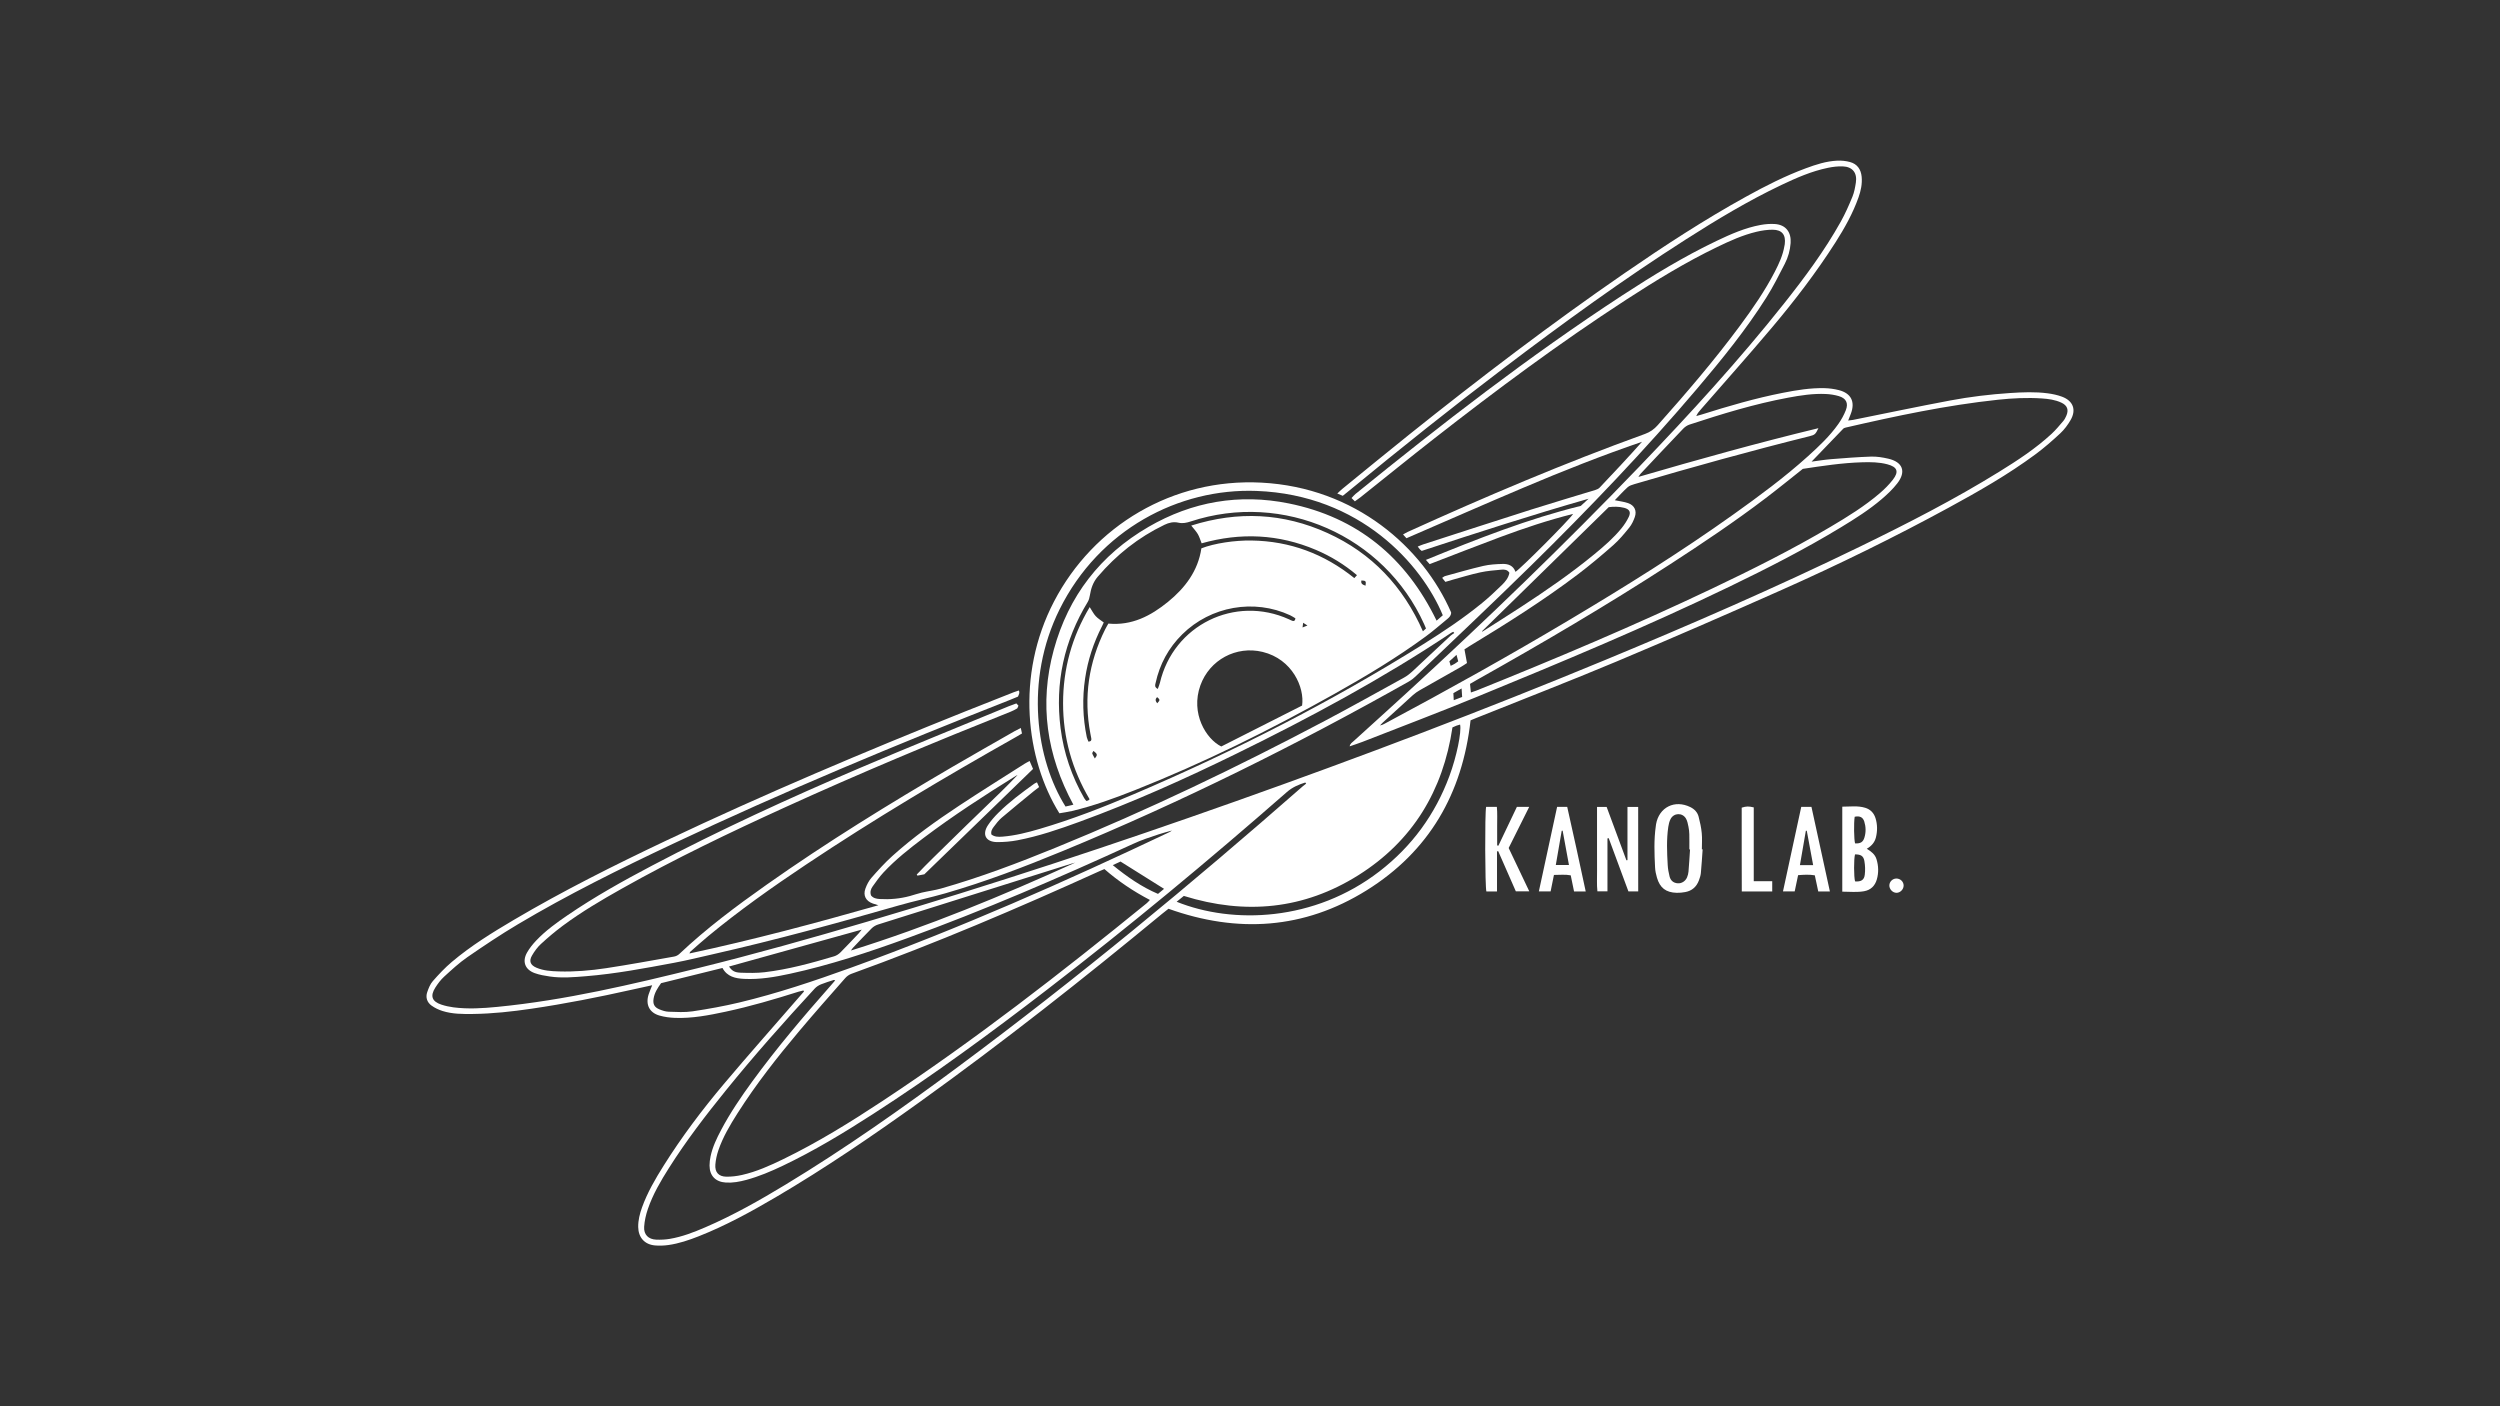 <?xml version="1.0" encoding="UTF-8"?><svg id="a" xmlns="http://www.w3.org/2000/svg" viewBox="0 0 1920 1080"><rect x="0" y="0" width="1920" height="1080" fill="#333333" stroke="none"/><defs><style>.b{fill:#fff;}</style></defs><path class="b" d="M1031.25,380.79c-1.28-.54-2.38-1-4.21-1.77,1.53-1.41,2.62-2.55,3.83-3.53,17.13-13.94,34.18-27.96,51.42-41.76,53.91-43.12,108.78-84.97,165.65-124.13,30.2-20.79,60.9-40.82,93.02-58.56,14.83-8.2,29.92-15.87,45.85-21.77,7.82-2.9,15.77-5.5,24.17-5.88,3.26-.15,6.68,.19,9.83,1.05,5.56,1.51,8.4,5.64,8.94,11.3,.52,5.49-.61,10.77-2.44,15.93-4.35,12.24-10.66,23.5-17.61,34.4-14.82,23.22-31.57,45.04-49.31,66.05-17.64,20.9-35.86,41.31-53.83,61.94-1.42,1.63-2.88,3.22-3.85,5.48,1.42-.4,2.86-.77,4.27-1.22,20.52-6.47,41.16-12.5,62.3-16.65,10.49-2.06,21.06-3.8,31.79-3.57,3.71,.08,7.5,.58,11.09,1.49,9.61,2.44,12.82,9.1,9.19,18.4-.58,1.5-1.17,2.99-1.96,4.99,1.63-.21,2.7-.29,3.74-.5,24.89-4.99,49.73-10.24,74.68-14.92,15.13-2.84,30.43-4.69,45.83-5.71,9.72-.64,19.42-1.06,29.09,.23,3.68,.49,7.42,1.29,10.89,2.58,8.59,3.2,11.15,10.09,6.56,17.98-2.14,3.68-4.78,7.25-7.88,10.14-6.08,5.67-12.38,11.17-19.06,16.12-21.03,15.57-43.72,28.5-66.65,40.99-41.83,22.78-84.59,43.73-128.09,63.1-42.21,18.79-84.59,37.24-127.19,55.13-35.7,14.99-71.82,28.95-107.76,43.37-1.4,.56-2.79,1.16-4.17,1.73-6.21,56.2-31.86,100.69-79.92,130.61-47.92,29.83-99.05,33.07-152.07,14.09-1.61,1.28-3.26,2.53-4.85,3.84-60.62,50.06-122.33,98.71-186.21,144.58-35.99,25.84-72.56,50.82-110.8,73.26-19.05,11.18-38.41,21.77-59.01,29.89-7.5,2.96-15.14,5.54-23.14,6.68-3.41,.49-6.94,.63-10.37,.32-8-.71-12.76-6.11-12.88-14.16-.07-5.21,1.19-10.17,2.93-15.03,4.11-11.44,10.2-21.88,16.63-32.11,13.84-22.03,29.46-42.79,46.2-62.66,18.97-22.51,38.5-44.53,57.8-66.77,1.25-1.44,2.51-2.86,3.76-4.3l-.44-.78c-1.24,.31-2.5,.55-3.72,.93-18.53,5.86-37.16,11.34-56.18,15.4-12.77,2.73-25.6,5.21-38.74,4.72-3.98-.15-8.05-.69-11.87-1.77-7.81-2.21-10.86-8.46-8.36-16.25,.71-2.2,1.66-4.32,2.73-7.05-5.62,1.23-10.73,2.33-15.82,3.47-25.46,5.71-51.04,10.77-76.86,14.56-14.97,2.2-30.02,3.87-45.17,4.04-7.76,.09-15.61,.09-23.12-2.27-2.98-.93-5.97-2.35-8.49-4.17-3.44-2.49-4.71-6.29-3.29-10.37,1.03-2.97,2.26-6.13,4.29-8.43,4.56-5.2,9.34-10.3,14.61-14.75,14.69-12.4,31.01-22.48,47.52-32.23,37.94-22.39,77.3-42.06,117.07-60.92,75.4-35.75,152.24-68.2,229.69-99.22,12.37-4.95,24.77-9.82,37.16-14.7,1.27-.5,2.58-.9,3.98-1.38,.98,1.82-.01,3.08-.63,4.7-1.9,.78-3.93,1.65-5.97,2.46-87.45,34.42-174.19,70.52-259.19,110.67-40.43,19.1-80.51,38.9-118.97,61.78-13.23,7.87-26.06,16.45-38.74,25.2-6.36,4.39-12.1,9.74-17.84,14.97-2.63,2.4-4.85,5.37-6.77,8.39-4.12,6.47-2.61,10.67,4.6,13.08,3.01,1,6.17,1.69,9.31,2.1,11.22,1.45,22.46,.74,33.66-.35,52.37-5.12,103.4-17.24,154.33-29.82,43.51-10.75,86.66-22.88,129.64-35.58,95.44-28.2,189.9-59.4,283.67-92.68,95.1-33.74,189.43-69.51,282.66-108.11,66.17-27.4,131.84-55.96,196.26-87.3,36.46-17.74,72.53-36.21,107.05-57.57,14.06-8.7,27.9-17.76,40.09-29.02,3.24-3,6.07-6.46,8.96-9.82,.98-1.14,1.71-2.54,2.32-3.93,2.09-4.68,.86-8.09-3.78-10.24-4.73-2.2-9.85-2.88-14.98-3.22-11.25-.76-22.5-.19-33.69,1-39.54,4.2-78.34,12.48-117.02,21.39-.8,.19-1.58,.5-2.05,1.12-7.95,8.27-15.9,16.53-24.08,25.03,5.14-.67,10.03-1.5,14.96-1.9,10.23-.82,20.47-1.64,30.72-1.97,4.38-.14,8.88,.59,13.18,1.58,11.17,2.55,13.99,9.9,7.03,18.91-3.44,4.46-7.65,8.43-11.95,12.11-9.63,8.23-20.32,15-31.13,21.56-27.91,16.95-56.97,31.78-86.36,45.96-63.41,30.6-128.35,57.67-193.46,84.39-29.14,11.96-58.57,23.11-87.89,34.57-3.07,1.2-6.23,2.19-9.83,3.44,.41-2.17,1.8-2.9,2.82-3.82,13.66-12.43,27.4-24.78,41.01-37.26,61.32-56.25,121.24-113.95,178.86-173.99,38.67-40.29,76.37-81.46,111.1-125.25,15.8-19.92,30.94-40.34,43.36-62.59,3.44-6.16,6.3-12.67,8.98-19.2,1.4-3.41,2.07-7.19,2.64-10.87,1.16-7.5-2.63-12.21-10.19-12.44-3.7-.11-7.5,.34-11.14,1.09-12.6,2.58-24.31,7.71-35.86,13.2-25.5,12.13-49.64,26.66-73.41,41.83-48.03,30.66-94.09,64.09-139.46,98.52-40.27,30.56-79.79,62.08-118.82,94.21-1.7,1.4-3.44,2.77-5.23,4.21Zm-183.08,286.66c-1.39,.59-2.55,1.06-3.67,1.57-62.68,28.47-125.95,55.5-190.72,78.91-1.72,.62-3.42,1.86-4.64,3.25-11.82,13.45-23.7,26.86-35.23,40.56-17,20.19-33.29,40.93-47.48,63.23-5.74,9.02-11.21,18.24-14.7,28.41-1.2,3.5-2.02,7.24-2.33,10.92-.5,5.97,2.51,9.33,8.47,9.4,3.98,.05,8.04-.44,11.93-1.32,11.17-2.51,21.56-7.2,31.8-12.18,26.52-12.9,51.54-28.39,76.11-44.6,70.65-46.64,137.36-98.53,202.97-151.91,.81-.66,1.48-1.51,2.45-2.51-12.79-6.68-24.37-14.5-34.95-23.73Zm391.99-283.28c3.82,.8,7.18,1.16,10.28,2.25,4.83,1.7,6.79,5.84,5.09,10.68-1,2.84-2.34,5.73-4.21,8.04-3.83,4.73-7.76,9.51-12.31,13.51-8.95,7.88-18.1,15.6-27.61,22.78-26.4,19.92-54.36,37.53-82.62,54.67-1.4,.85-2.77,1.76-4.08,2.59,.68,3.7,1.3,7.06,1.94,10.53-1.73,1.12-3.07,2.08-4.5,2.89-10.5,5.96-21.04,11.86-31.52,17.85-1.91,1.09-3.79,2.34-5.42,3.81-7.85,7.05-15.61,14.19-23.4,21.32-.71,.65-1.33,1.38-2,2.07,1.32-.21,2.32-.68,3.3-1.2,48.25-25.74,96.02-52.35,143-80.36,42.57-25.39,84.63-51.59,125-80.39,19.78-14.11,39.34-28.52,57.42-44.82,8.46-7.63,16.76-15.46,23.36-24.82,2.29-3.25,4.28-6.85,5.72-10.55,2.13-5.49,.17-9.19-5.53-10.84-3.16-.92-6.52-1.43-9.81-1.58-9.76-.46-19.38,1.04-28.94,2.82-25.83,4.81-50.9,12.49-75.82,20.68-1.75,.58-3.48,1.76-4.77,3.1-10.94,11.44-21.78,22.97-32.63,34.49-.57,.6-.97,1.36-1.83,2.59,46.21-13.47,91.8-26.18,138.28-37.43-2.23,4.68-2.79,5.16-6.86,6.18-45.1,11.23-89.87,23.66-134.45,36.79-1.82,.54-3.84,1.16-5.2,2.37-3.38,3.04-6.43,6.45-9.89,10Zm-110.5,147.66c1.66-.57,2.97-.96,4.22-1.46,60.93-24.47,121.4-50,180.72-78.2,30.98-14.73,61.64-30.06,91.19-47.53,13.15-7.78,26.16-15.82,37.81-25.78,3.67-3.14,7.16-6.62,10.12-10.43,4.87-6.28,3.42-9.84-4.32-11.87-6.25-1.64-12.64-1.71-19.03-1.53-15.56,.44-30.91,2.81-45.8,5.06-9.72,7.69-18.97,15.24-28.48,22.46-23.68,17.99-48.35,34.55-73.29,50.71-48.49,31.43-98.27,60.7-148.66,88.95-1.68,.94-3.32,1.94-5.17,3.02,.23,2.2,.44,4.21,.68,6.61Zm-126.53,70c-.22-.29-.44-.57-.67-.86-5.12,1.61-9.87,3.59-14.12,7.31-59.87,52.42-121.07,103.24-184.15,151.76-43.48,33.45-87.69,65.88-133.83,95.61-22.41,14.44-45.21,28.24-69.32,39.72-9.03,4.3-18.23,8.19-27.91,10.81-5.11,1.38-10.28,2.35-15.61,2.03-7.96-.48-12.6-5.21-12.59-13.11,0-2.34,.3-4.71,.78-7,1.54-7.26,4.73-13.9,8.18-20.41,6.9-13.04,15.17-25.21,23.84-37.11,18.75-25.72,39.32-49.96,60.38-73.8,1.08-1.23,2.14-2.47,3.32-3.83-.62-.19-.91-.39-1.11-.32-3.29,1.08-6.64,2.04-9.83,3.36-1.73,.72-3.47,1.81-4.73,3.17-23.54,25.51-46.59,51.47-68.44,78.46-15.47,19.11-30.42,38.61-43.58,59.41-6.31,9.98-12.31,20.18-16.15,31.4-1.51,4.41-2.59,9.11-2.89,13.74-.4,6.03,3.28,9.65,9.35,9.89,3.44,.13,6.96-.04,10.35-.61,9.5-1.6,18.44-5.08,27.24-8.87,21.47-9.25,41.76-20.73,61.72-32.82,45.76-27.72,89.44-58.52,132.38-90.38,91.49-67.89,179.18-140.47,264.83-215.55,.82-.72,1.72-1.35,2.58-2.03Zm-495.42,153.24c-2.71,3.76-5.02,7.38-5.74,11.75-.7,4.24,.52,6.72,4.42,8.35,2.27,.95,4.78,1.77,7.2,1.84,6.09,.19,12.3,.6,18.29-.3,12.06-1.81,24.1-3.97,35.95-6.8,29.18-6.98,57.59-16.54,85.79-26.73,83.48-30.2,164.53-66.14,244.67-104.18,.62-.3,1.17-.76,1.75-1.14-6.94,1.76-13.63,3.97-20.27,6.34-3.26,1.16-6.47,2.49-9.61,3.93-57.03,26.16-114.6,51.04-173.6,72.49-29.48,10.72-59.24,20.59-89.96,27.26-11.55,2.51-23.18,4.49-35.07,3.91-6.72-.33-13.03-1.62-16.68-8.38-15.75,3.9-31.34,7.76-47.14,11.67Zm395.95-62.52c43.21,17.43,105.81,15.22,155.74-23.31,24.92-19.23,42.79-43.68,53.73-73.18,5.53-14.9,9.47-33.91,8.23-39.59-.92,.27-1.85,.49-2.73,.82-1.02,.38-2.01,.87-3.14,1.37-7.22,48.58-30.52,87.23-72.24,113.49-41.85,26.34-86.87,30.62-134.06,15.92-1.7,1.38-3.39,2.75-5.52,4.48Zm234.57-207.8c.07,.13,.14,.25,.2,.38,9.81-6.26,19.67-12.45,29.42-18.81,19.52-12.73,38.71-25.94,56.73-40.77,7.4-6.09,14.65-12.35,20.72-19.81,2.17-2.66,4.09-5.62,5.57-8.7,1.83-3.81,.57-5.98-3.56-7.05-4.08-1.06-8.21-.92-11.82-.49-32.69,32.01-64.98,63.63-97.27,95.25Zm-312.39,177.73c-1.02,.28-2.05,.52-3.06,.84-49.48,15.55-98.96,31.09-148.42,46.71-1.77,.56-3.57,1.61-4.87,2.9-4.92,4.89-9.65,9.97-14.43,15-.59,.62-1.03,1.38-1.53,2.08,59.15-18.45,116.09-42.03,172.31-67.54Zm-164.05,51.49c-34.43,9.57-68.12,18.94-101.91,28.34,2.29,3.26,4.22,4.57,8.97,4.73,6.08,.2,12.24,.34,18.26-.36,18.24-2.15,35.91-7,53.47-12.22,1.76-.52,3.53-1.65,4.84-2.96,4.81-4.8,9.44-9.79,14.12-14.73,.64-.68,1.18-1.46,2.26-2.8Zm232.21-31.33c-11.29-7.08-22.17-13.91-33.44-20.97-1.49,.69-3.43,1.59-5.95,2.76,11.09,9.03,22.14,16.71,34.73,22.08,1.72-1.43,3.2-2.65,4.66-3.87Zm228.51-153.9c-2.59,1.48-4.45,2.54-6.32,3.61,.1,1.84,.18,3.33,.29,5.4,2.38-.91,4.35-1.66,6.45-2.47-.14-2.18-.25-3.95-.42-6.54Zm-3.9-25.82c-2.11,1.91-3.77,3.42-5.49,4.98,.36,1.25,.65,2.25,1,3.47,1.21-.61,2.2-1.03,3.11-1.58,.9-.54,1.72-1.21,2.69-1.9-.42-1.6-.79-2.98-1.31-4.96Z"/><path class="b" d="M813.59,624.59c-25.71-41.5-33.69-105.81-4.12-162.61,30.28-58.17,91.25-94.89,159.35-91.32,72.14,3.78,124.01,49.93,145.65,99.68,.07,2.18-1.23,3.63-2.76,4.89-5.58,4.58-11.01,9.36-16.82,13.62-22.31,16.38-46.03,30.57-70.13,44.1-49.57,27.81-100.42,52.99-153.29,73.94-15.75,6.24-31.66,12.02-48.17,15.96-3.19,.76-6.47,1.17-9.7,1.75Zm22.4-54.97c2.07-.27,2.35-1.24,2.13-2.48-.21-1.23-.47-2.45-.7-3.68-5.31-28-1.32-54.69,11.35-80.14,.73-1.47,1.6-2.88,2.45-4.41,18.01,1.71,32.6-5.94,45.77-16.66,13.2-10.75,23.14-23.88,25.66-41.13,10.12-3.91,25.49-6.19,38.45-6.01,29.64,.41,55.92,10.28,79.02,28.87,.77-.86,1.2-1.33,2.03-2.26-9.7-8.19-20.14-14.58-31.55-19.42-28.56-12.12-57.79-13.48-87.75-5.03-1.01-2.52-1.67-4.94-2.9-7.04-1.28-2.19-3.1-4.07-5.08-6.59,35.92-11.33,70.72-9.68,104.61,5.71,34.07,15.47,58.15,41.03,73.32,75.49,1.05-.97,1.7-1.57,2.36-2.18-.53-1.24-.95-2.27-1.4-3.27-30.67-68.06-108.37-102.28-179.27-78.92-3.11,1.03-6.18,1.71-9.37,.97-3.88-.91-7.38-.04-10.85,1.63-19.95,9.6-36.88,23.03-51.23,39.88-3.62,4.25-5.17,9.04-6.03,14.32-.28,1.72-.74,3.54-1.63,5.01-18.19,29.92-25.27,62.22-20.86,96.99,2.42,19.11,8.56,36.99,18.12,53.69,.46,.8,1.12,1.49,1.65,2.18,.64-.17,1.07-.21,1.43-.39,.34-.17,.6-.49,1.09-.92-13.42-22.76-20.39-47.33-20.37-73.75,.02-26.35,6.72-50.89,20.45-73.83,1.74,2.68,2.89,5.09,4.62,6.96,1.72,1.87,4.02,3.21,6.17,4.85-.47,1-.85,1.88-1.28,2.74-6.52,12.7-10.95,26.07-13.04,40.21-2.24,15.12-1.82,30.17,1.28,45.14,.26,1.24,.91,2.4,1.33,3.48Zm164.02-27.75c2-13.75-7.41-35.64-30.34-41.21-20.25-4.92-40.74,6.1-47.78,25.72-7.74,21.58,4.47,41.26,16.06,46.92,20.49-10.38,41.36-20.95,62.06-31.43Zm-175.66,76.13c-20.64-38.14-26.34-77.64-15.05-118.96,11.29-41.31,35.77-72.95,72.8-94.43,33.51-19.43,69.73-25.65,107.63-17.99,52.69,10.65,90.05,41.53,113.58,90.05,1.8-1.57,3.32-2.9,4.76-4.15-16.2-39.08-63.38-92.51-143.04-95.49-59.55-2.23-120.79,29.58-151.27,90.95-27.27,54.92-17.87,115.78,4.56,151.44,1.77-.42,3.61-.86,6.02-1.43Zm64.82-88.89c.62-1.75,1.29-3.19,1.64-4.7,10.35-44.31,57.56-67.59,99.05-48.81,.88,.4,1.74,.88,2.66,1.19,1.3,.43,2.15-.02,2.35-1.93-1.26-.73-2.6-1.66-4.05-2.34-27.7-12.83-60.95-6.98-82.86,14.65-10.55,10.42-17.34,22.95-20.49,37.44-.31,1.42-1.05,3.01,1.7,4.51Zm-49.38,47.6c-.35,.7-1.08,1.48-.92,1.97,.41,1.27,1.21,2.41,1.97,3.83,2.21-2.78,2.05-3.44-1.05-5.8Zm208.93-126.92c.53-3.55,.27-3.85-3.16-3.99-.62,2.47,.89,3.25,3.16,3.99Zm-159.98,90.33c2.27-2.41,2.26-2.76-.04-4.72-1.55,1.44-1.52,2.85,.04,4.72Zm111.61-58.23c1.54-.62,2.29-.92,3.78-1.51-1.38-.87-2.14-1.34-3.32-2.09-.17,1.31-.26,2.01-.46,3.6Z"/><path class="b" d="M783.97,559.1c.38,1.73,.63,2.88,.92,4.21-1.62,.95-3.03,1.81-4.46,2.62-54.91,30.99-109.11,63.15-161.55,98.19-25.76,17.21-51.06,35.06-74.95,54.82-4.71,3.89-9.24,8-13.83,12.02-.18,.16-.22,.48-.58,1.3,48.85-10.45,96.71-23.25,145.1-37.03-1.88-.58-3.06-.89-4.21-1.29-5.39-1.87-7.73-6.14-5.78-11.5,1.07-2.95,2.59-5.96,4.64-8.29,5.13-5.82,10.36-11.62,16.11-16.8,15.92-14.35,33.35-26.77,51.2-38.57,16.56-10.95,33.42-21.44,50.16-32.12,1.15-.74,2.4-1.33,4-2.21,.89,2.05,1.68,3.89,2.64,6.1-27.64,26.79-55.32,53.62-83.49,80.92-1.35,.26-3.34,.64-5.32,1.02-.17-.28-.34-.57-.52-.85,8.21-8.7,16.9-16.95,25.42-25.36,8.7-8.59,17.5-17.07,26.29-25.56,8.66-8.37,17.37-16.69,25.74-25.52-.42,.21-.87,.4-1.27,.64-24.2,15.01-48.08,30.48-70.84,47.63-10.87,8.2-21.59,16.61-30.9,26.61-3.1,3.33-5.75,7.11-8.39,10.83-1.38,1.94-2.06,4.26-1.14,6.8,1.67,2.11,4.13,2.59,6.64,2.74,7.81,.46,15.53-.23,23.1-2.27,3.08-.83,6.1-1.92,9.2-2.65,4.94-1.15,10.01-1.77,14.88-3.16,30.08-8.55,59.26-19.65,88.18-31.44,70.76-28.85,139.55-61.9,207.08-97.61,20.25-10.71,40.24-21.9,60.3-32.95,2.16-1.19,4.19-2.73,6.01-4.41,9.88-9.15,19.67-18.41,29.52-27.6,.9-.84,2-1.47,3-2.2-.24-.31-.48-.62-.72-.92-.53,.24-1.11,.41-1.59,.73-52.52,35.08-108.01,64.92-164.64,92.69-39.52,19.38-79.64,37.43-121.02,52.53-15.52,5.66-31.16,11.02-47.42,14.13-5.14,.98-10.47,1.44-15.7,1.41-8.71-.05-11.77-5.83-6.99-13.05,2.28-3.44,5.08-6.61,8.03-9.53,8.41-8.33,17.89-15.38,27.5-22.25,.53-.38,1.18-.61,2.08-1.06,.57,1.29,1.05,2.36,1.62,3.64-1.48,1.14-2.82,2.1-4.09,3.15-8.25,6.78-16.56,13.5-24.69,20.43-2.3,1.96-4.16,4.47-6.01,6.89-1.24,1.63-2.4,3.45-1.84,5.94,2.52,1.95,5.55,1.9,8.59,1.65,9.74-.78,19.14-3.2,28.47-5.94,24.81-7.28,48.86-16.65,72.61-26.79,76.85-32.83,151.1-70.7,221.99-115.04,15.66-9.8,31.02-20.07,45.34-31.78,5.26-4.3,10.21-8.99,15.08-13.73,2.65-2.58,5.08-5.5,5.74-9.36-1.48-2.41-3.82-2.6-5.96-2.41-5.51,.5-11.08,.94-16.47,2.11-7.31,1.58-14.48,3.82-21.7,5.79-1.6,.44-3.17,.94-5.03,1.5-.8-.99-1.54-1.9-2.49-3.08,.93-.59,1.53-1.18,2.24-1.37,9.76-2.67,19.49-5.52,29.35-7.8,4.82-1.11,9.88-1.4,14.85-1.53,4.38-.12,8.28,1.29,9.86,6.06,3.4-1.82,41.4-39.86,44.29-44.49-19.29,4.83-37.65,10.99-55.8,17.74-18.06,6.72-36,13.78-54.38,20.84-.73-.83-1.59-1.79-2.88-3.25,39.61-16.2,78.81-31.64,118.96-41.48,2.37-2.18,4.17-3.83,5.97-5.49-43.1,12.32-85.68,26.09-128.15,40.07-.63-.53-1.08-.84-1.45-1.24-.46-.5-.83-1.07-1.61-2.1,1.63-.65,2.95-1.27,4.32-1.71,27.59-8.92,55.16-17.92,82.8-26.69,16.4-5.2,32.91-10.04,49.36-15.09,1.15-.35,2.41-.91,3.21-1.76,10.98-11.57,21.9-23.21,32.59-35.23-30.79,10.54-60.97,22.5-90.86,35.16-30.01,12.7-59.84,25.84-90.06,38.92-.73-.79-1.52-1.66-2.64-2.87,1.39-.78,2.39-1.44,3.47-1.93,59.92-27.2,120.45-52.92,182.36-75.31,3.95-1.43,6.97-3.58,9.73-6.68,21.98-24.7,43.5-49.78,63.18-76.37,9.84-13.29,19.24-26.88,26.84-41.61,3.25-6.3,6.2-12.74,7.35-19.83,.07-.41,.19-.81,.24-1.23,.92-7.19-2.1-11.08-9.3-11.11-4.11-.02-8.31,.61-12.33,1.56-10.59,2.51-20.47,6.98-30.23,11.7-24.43,11.8-47.52,25.93-70.23,40.69-50.93,33.09-99.63,69.28-147.45,106.67-18.92,14.8-37.58,29.94-56.37,44.91-1.28,1.02-2.66,1.93-4.25,3.08-.87-.86-1.57-1.56-2.57-2.55,1.2-1.23,2.04-2.3,3.08-3.14,66.11-53.68,133.38-105.81,204.75-152.42,23.37-15.26,47.19-29.8,72.43-41.86,10.91-5.21,21.97-10.11,33.95-12.31,3.52-.64,7.19-.93,10.75-.72,8.78,.51,12.84,6.51,12.27,14.61-.39,5.58-1.91,11-4.47,15.95-4.51,8.75-8.92,17.6-14.17,25.9-15.61,24.71-33.99,47.37-52.87,69.62-40.38,47.59-83.47,92.66-127.97,136.36-29.23,28.7-59.06,56.79-88.66,85.12-1.49,1.42-3.16,2.74-4.95,3.75-86.06,48.51-174.37,92.46-265.72,130.16-29.64,12.23-59.59,23.69-90.43,32.58-11.86,3.42-23.98,5.92-35.83,9.33-47.21,13.58-94.58,26.55-142.5,37.41-10.01,2.27-19.99,4.75-30.07,6.63-22.36,4.17-44.73,8.42-67.44,10.27-9.26,.75-18.57,1.59-27.85,.23-3.96-.58-7.99-1.26-11.72-2.63-7.37-2.71-9.65-8.91-5.8-15.74,1.89-3.34,4.38-6.44,7.03-9.23,7.2-7.6,15.67-13.7,24.28-19.57,20.68-14.11,42.5-26.29,64.62-37.94,52.11-27.45,105.61-51.96,159.76-75.06,37.91-16.17,76.13-31.61,114.22-47.36,1.66-.68,3.36-1.25,5.91-2.2,.49,.53,1.1,1.2,1.61,1.75-.59,1.22-.7,1.93-1.08,2.16-1.55,.89-3.14,1.74-4.8,2.4-58.29,23.22-116.16,47.41-173.26,73.43-42.58,19.41-84.76,39.6-125.57,62.57-15.49,8.72-30.82,17.74-45.12,28.34-5.9,4.37-11.53,9.14-16.94,14.12-2.71,2.49-4.97,5.64-6.83,8.85-2.5,4.3-1.25,7.34,3.34,9.32,5.46,2.36,11.32,2.7,17.14,2.88,12.25,.39,24.44-.66,36.51-2.49,17.41-2.65,34.74-5.84,52.09-8.9,1.41-.25,2.95-.96,3.98-1.94,20.86-19.71,43.78-36.8,67.17-53.3,46.11-32.52,94.11-62.07,142.78-90.54,15.82-9.25,31.78-18.26,47.68-27.36,1.4-.8,2.86-1.48,4.72-2.43Z"/><path class="b" d="M1307.63,652.28c-.44,6.07-.79,12.16-1.37,18.22-.18,1.9-.81,3.79-1.48,5.6-1.83,4.91-5.29,8.07-10.52,9.01-2.17,.39-4.4,.64-6.59,.57-8.25-.24-12.86-3.78-15.14-11.67-.73-2.51-1.3-5.14-1.43-7.74-.53-10.66-.96-21.33,.58-31.96,.06-.41,.09-.83,.16-1.24,2.26-13.1,14.34-19.15,26.37-13.21,3.15,1.55,5.46,3.98,6.33,7.34,1.07,4.13,2,8.36,2.41,12.6,.41,4.12,.09,8.31,.09,12.46l.58,.02Zm-9.69,.1l-.52-.02c0-3.88,.07-7.77-.03-11.65-.05-1.93-.25-3.89-.65-5.78-.46-2.14-.84-4.44-1.92-6.28-2.77-4.7-9.35-4.45-11.84,.41-.93,1.81-1.43,3.91-1.73,5.94-1.44,9.8-1,19.65-.44,29.48,.17,2.89,.71,5.79,1.41,8.6,.77,3.11,2.88,5,6.19,5.29,2.99,.26,5.97-1.54,7.25-4.57,.58-1.38,.99-2.92,1.11-4.41,.47-5.66,.8-11.33,1.18-16.99Z"/><path class="b" d="M1234.53,643.87v40.67h-7.72c-.59-5.21-.2-10.57-.27-15.9-.07-5.41-.02-10.83-.02-16.24v-32.68h7.38c5.04,13.59,10.11,27.29,15.19,40.99l.81-.13v-40.84h8.22c.06,21.62,.02,43.05,.03,64.83h-7.54c-4.97-13.42-10.04-27.14-15.12-40.86l-.97,.18Z"/><path class="b" d="M1414.87,684.79c-.02-21.86,0-43.28,0-65.27,6.17,0,11.92-.88,17.6,.86,4,1.22,6.65,3.96,7.9,7.91,1.54,4.87,1.55,9.84,.35,14.78-.93,3.82-3.32,6.63-7.04,8.79,3.5,2.11,6.33,4.31,7.46,7.97,1.58,5.16,1.75,10.39,.26,15.58-1.42,4.96-4.73,8.17-9.84,9.06-5.33,.93-10.71,.38-16.68,.32Zm9.84-7.86c4.52,.31,6.92-1.01,7.43-5.07,.44-3.49,.32-7.18-.3-10.65-.7-3.91-2.84-5.07-7.19-5.04-.97,3.5-.94,17.42,.05,20.75Zm-.02-29.19c4.13,.19,6.11-.94,7.19-4.5,1.23-4.06,1.16-8.22-.1-12.25-1.07-3.42-3.53-4.55-7.38-3.72-.75,4.76-.56,17.49,.3,20.48Z"/><path class="b" d="M1164.97,619.66h9.47c-5.38,10.76-10.49,21-15.79,31.61,5.14,10.79,10.35,21.75,15.84,33.28h-10.33c-4.4-10.03-8.98-20.45-13.55-30.86l-.91,.18v30.76h-8.16c-1.05-3.15-1.25-60.2-.2-64.96h8.24c.5,4.9,.18,9.85,.23,14.77,.06,4.95,.01,9.89,.01,14.84l.92,.24c4.72-9.91,9.44-19.81,14.24-29.87Z"/><path class="b" d="M1217.82,684.64h-8.95c-.81-3.95-1.64-7.96-2.55-12.38-4.22-.81-8.4-.31-12.89-.31-.89,4.4-1.71,8.42-2.56,12.66h-9.03c4.71-21.81,9.34-43.26,14.02-64.93h7.76c4.88,21.35,9.42,42.83,14.21,64.96Zm-17.71-46.7c-.24,.04-.48,.07-.72,.11-1.5,8.68-3,17.36-4.54,26.29h10.11c-1.66-9.05-3.26-17.72-4.85-26.4Z"/><path class="b" d="M1405.37,684.66h-8.95c-.86-4.05-1.72-8.05-2.65-12.41-4.23-.72-8.41-.48-12.83-.12-.9,4.29-1.74,8.3-2.62,12.48h-8.99c4.72-21.86,9.36-43.33,14.03-64.96h7.83c4.68,21.48,9.36,42.93,14.17,65.01Zm-12.88-20.26c-1.68-9.09-3.29-17.75-4.89-26.4l-.71,.05c-1.5,8.68-3,17.36-4.55,26.36h10.15Z"/><path class="b" d="M1346.88,676.76h14.19v7.86h-23.38c-.12-21.66-.04-43.07-.06-64.34,3.64-1.12,5.15-1.15,9.25-.21v56.69Z"/><path class="b" d="M1461.99,680.15c-.04,2.98-2.69,5.6-5.59,5.53-2.9-.08-5.46-2.81-5.38-5.75,.08-2.84,2.51-5.2,5.38-5.22,3.08-.03,5.63,2.46,5.59,5.45Z"/></svg>